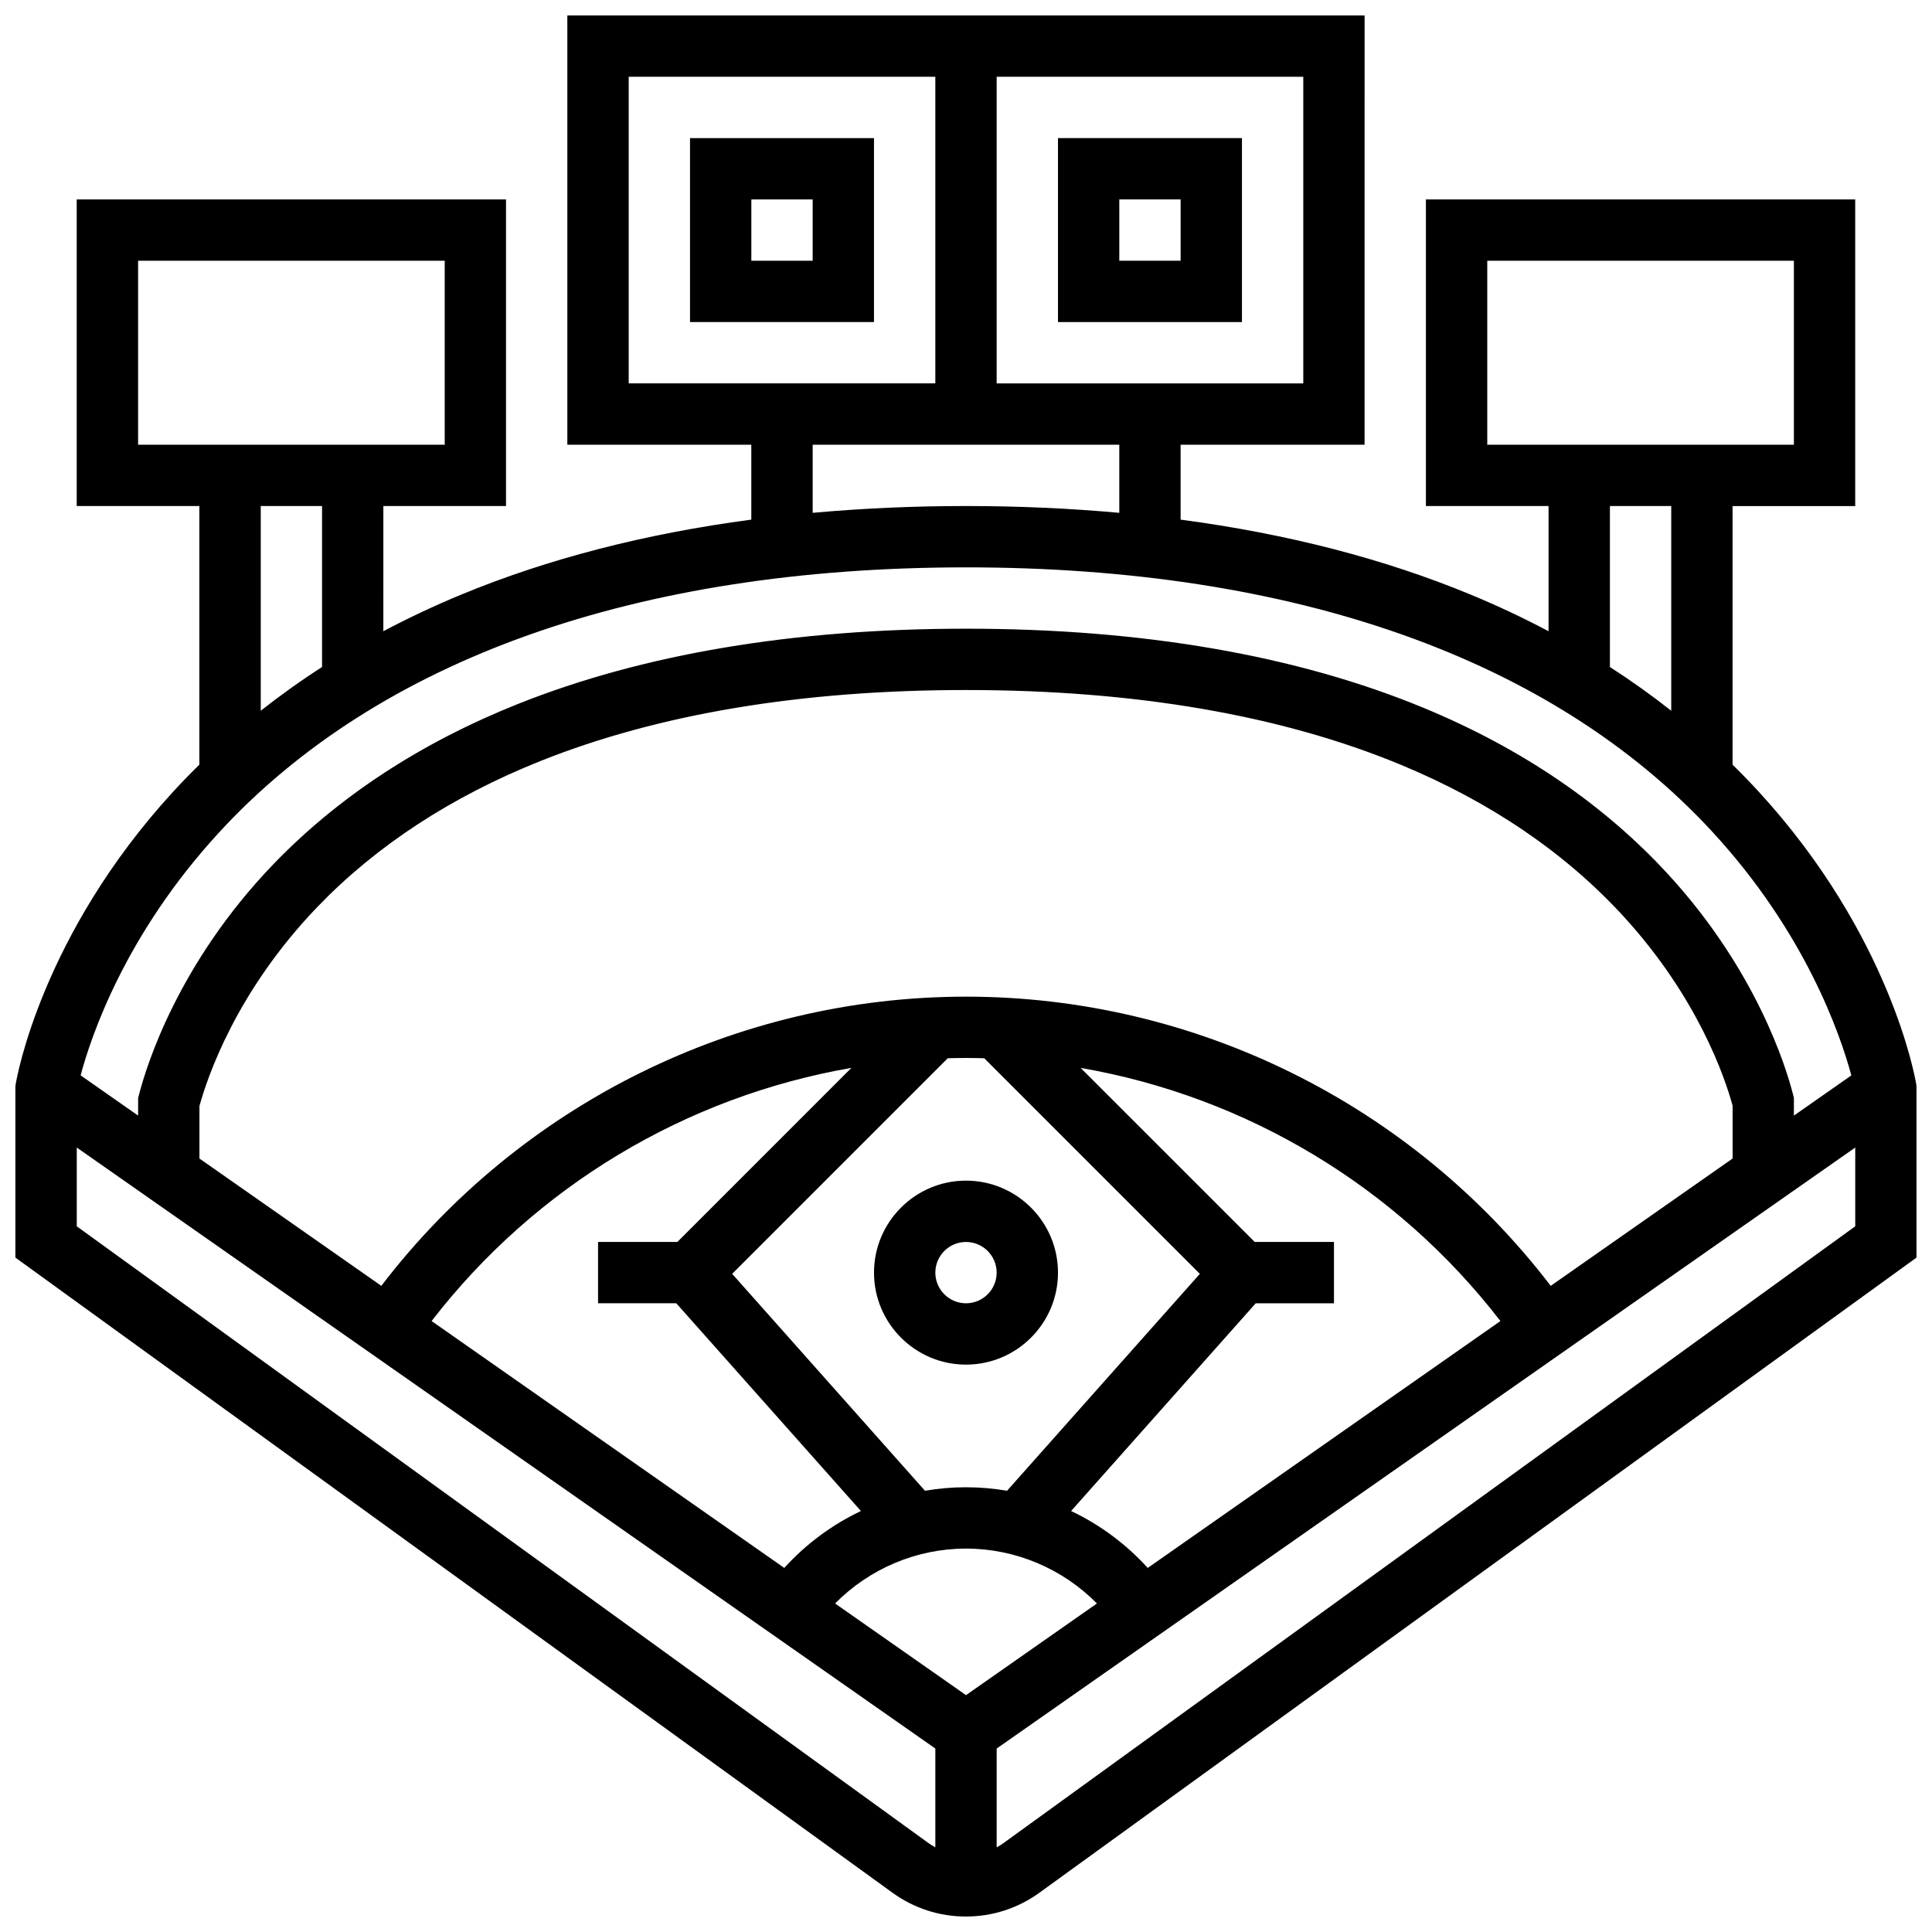 <?xml version="1.0" encoding="UTF-8"?>
<!-- Uploaded to: ICON Repo, www.svgrepo.com, Generator: ICON Repo Mixer Tools -->
<svg width="800px" height="800px" version="1.1" viewBox="144 144 512 512" xmlns="http://www.w3.org/2000/svg">
 <defs>
  <clipPath id="a">
   <path d="m148.09 148.09h503.81v503.81h-503.81z"/>
  </clipPath>
 </defs>
 <g clip-path="url(#a)">
  <path d="m651.79 431.17c-0.266-1.59-6.891-39.383-41.641-77.289-2.266-2.469-4.606-4.875-7.004-7.231v-68.539h32.504v-81.262h-113.77v81.258h32.504v33.176c-6.617-3.504-13.488-6.746-20.637-9.703-22.973-9.508-48.703-16.137-76.875-19.871v-19.852h48.754l0.004-113.76h-211.28v113.76h48.754v19.852c-28.172 3.734-53.902 10.367-76.875 19.871-7.144 2.957-14.02 6.199-20.637 9.703l0.004-33.172h32.504v-81.262h-113.77v81.258h32.504v68.535c-2.398 2.356-4.742 4.762-7.004 7.231-34.75 37.906-41.375 75.699-41.641 77.289l-0.109 0.668v45.449l232.43 168.31c5.699 4.133 12.434 6.312 19.473 6.312s13.773-2.184 19.473-6.309l232.43-168.31v-45.449zm-113.65-218.07h81.258v48.754h-81.258zm32.504 65.008h16.25v54.25c-5.18-4.082-10.594-7.953-16.25-11.594zm-81.262-32.504h-81.258v-81.262h81.258zm-178.77-81.262h81.258v81.258h-81.258zm48.754 97.512h81.258v18.051c-13.074-1.184-26.613-1.801-40.629-1.801s-27.559 0.617-40.629 1.801zm-178.77-48.754h81.258v48.754h-81.258zm32.504 65.008h16.25v42.656c-5.66 3.637-11.07 7.512-16.25 11.594zm-11.277 86.75c42.277-46.121 110.8-70.5 198.18-70.5 86.898 0 155.2 24.133 197.52 69.789 24.895 26.855 34.191 54.055 37.102 64.848l-15.223 10.652v-4.715l-0.254-0.992c-1.848-7.215-9.688-32.723-32.949-58.098-17.035-18.586-38.863-33.465-64.867-44.227-33.68-13.938-74.5-21.004-121.33-21.004-45.625 0-85.57 6.711-118.73 19.945-25.84 10.312-47.676 24.629-64.898 42.547-25.125 26.141-33.539 53.234-35.516 60.918l-0.258 0.996v4.629l-15.234-10.664c2.844-10.664 11.914-37.348 36.461-64.125zm198.18 228.37-34.695-24.289c9.094-9.211 21.566-14.547 34.695-14.547s25.602 5.336 34.695 14.547zm4.832-168.78 57.137 57.137-51.094 57.48c-3.566-0.605-7.203-0.926-10.875-0.926-3.676 0-7.309 0.32-10.875 0.926l-51.094-57.48 57.137-57.137c1.605-0.043 3.215-0.074 4.832-0.074 1.613 0 3.223 0.031 4.832 0.074zm-81.332 48.684h-21.012v16.25h20.727l48.934 55.051c-7.633 3.625-14.551 8.727-20.312 15.082l-93.461-65.422c27.531-35.691 67.395-59.504 111.25-67.09zm124.66 86.383c-5.762-6.352-12.68-11.457-20.312-15.082l48.934-55.051h20.73v-16.25h-21.012l-46.129-46.129c43.863 7.586 83.727 31.395 111.25 67.09zm106.79-74.754c-36.828-48.125-94.145-76.637-154.95-76.637-60.809 0-118.12 28.512-154.95 76.637l-48.199-33.738v-13.91c2.141-7.797 9.824-30.465 31.238-52.746 15.605-16.238 35.527-29.266 59.203-38.715 31.238-12.465 69.16-18.789 112.71-18.789 44.688 0 83.418 6.648 115.12 19.766 23.793 9.848 43.68 23.371 59.098 40.191 19.762 21.559 26.922 42.832 28.934 50.191v14.008zm-390.61-15.777v-20.875l227.53 159.27v26.188c-0.621-0.34-1.23-0.711-1.816-1.133zm245.6 163.45c-0.582 0.422-1.191 0.793-1.816 1.133v-26.188l227.53-159.27v20.875z"/>
 </g>
 <path d="m326.86 180.6v48.754h48.754l0.004-48.754zm32.504 32.504h-16.25v-16.254h16.25z"/>
 <path d="m473.13 229.35v-48.754h-48.754v48.754zm-32.504-32.504h16.25v16.25h-16.25z"/>
 <path d="m375.62 481.26c0 13.441 10.938 24.379 24.379 24.379s24.379-10.934 24.379-24.379c0-13.441-10.938-24.379-24.379-24.379s-24.379 10.938-24.379 24.379zm32.504 0c0 4.481-3.644 8.125-8.125 8.125s-8.125-3.644-8.125-8.125c0-4.481 3.644-8.125 8.125-8.125s8.125 3.644 8.125 8.125z"/>
</svg>